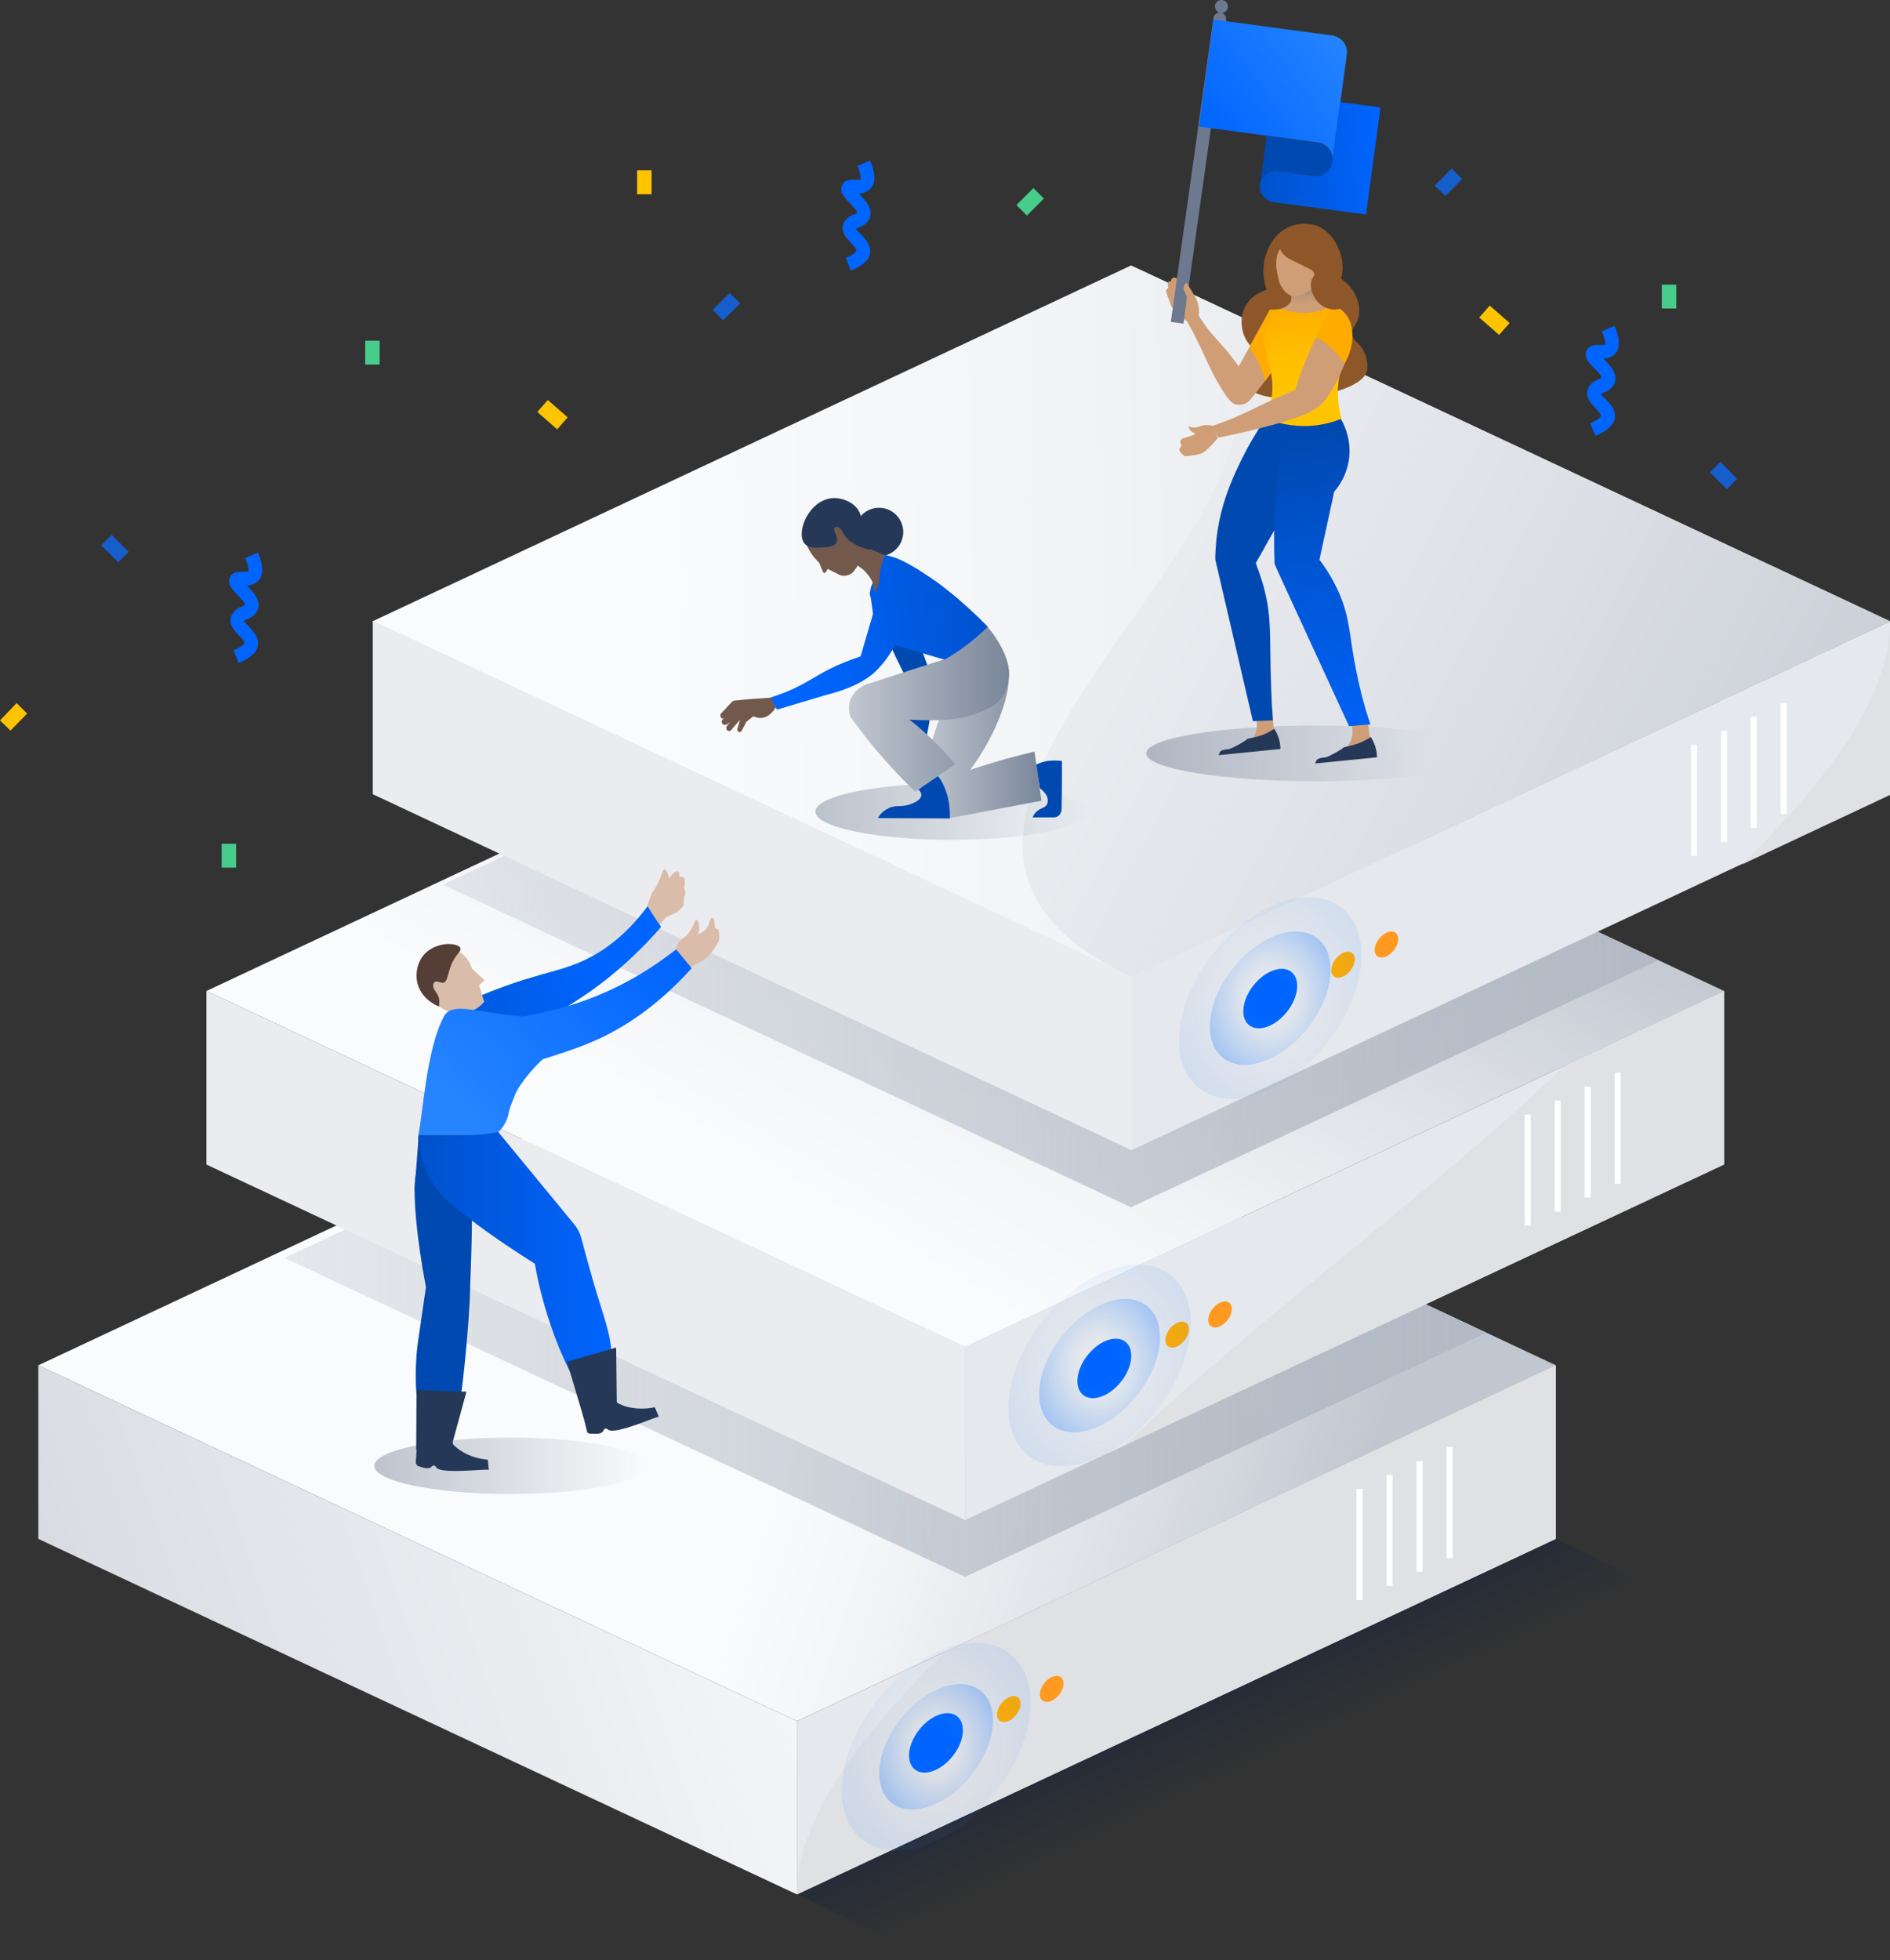 <?xml version="1.0" encoding="utf-8"?>
<!-- Generator: Adobe Illustrator 24.2.3, SVG Export Plug-In . SVG Version: 6.00 Build 0)  -->
<svg version="1.1" xmlns="http://www.w3.org/2000/svg" xmlns:xlink="http://www.w3.org/1999/xlink" x="0px" y="0px"
	 viewBox="0 0 522.7 542" style="enable-background:new 0 0 522.7 542;" xml:space="preserve">
<rect x="0" y="0" width="522.7" height="542" fill="#333333" stroke="none"/>
<style type="text/css">
	.st0{fill:#48CC8C;}
	.st1{opacity:0.45;fill:url(#SVGID_1_);}
	.st2{fill:url(#SVGID_2_);}
	.st3{fill:url(#SVGID_3_);}
	.st4{fill:url(#SVGID_4_);}
	.st5{fill:#EBECF0;}
	.st6{fill:#E5E8EC;}
	.st7{fill:#DFE1E5;}
	.st8{fill:none;}
	.st9{fill:#0065FF;}
	.st10{fill:#FFAB00;}
	.st11{fill:#FF991F;}
	.st12{fill:none;stroke:#FFFFFF;stroke-width:1.684;stroke-miterlimit:10;}
	.st13{fill:url(#SVGID_5_);}
	.st14{fill:url(#SVGID_6_);}
	.st15{fill:url(#SVGID_7_);}
	.st16{fill:url(#SVGID_8_);}
	.st17{opacity:0.16;fill:url(#SVGID_9_);}
	.st18{opacity:0.48;fill:url(#SVGID_10_);}
	.st19{opacity:0.16;fill:url(#SVGID_11_);}
	.st20{opacity:0.48;fill:url(#SVGID_12_);}
	.st21{opacity:0.16;fill:url(#SVGID_13_);}
	.st22{opacity:0.48;fill:url(#SVGID_14_);}
	.st23{opacity:0.25;fill:url(#SVGID_15_);enable-background:new    ;}
	.st24{fill:#A27F68;}
	.st25{fill:#2DB07C;}
	.st26{fill:#DABCAA;}
	.st27{fill:#0049B0;}
	.st28{fill:url(#SVGID_16_);}
	.st29{fill:#543E36;}
	.st30{fill:url(#SVGID_17_);}
	.st31{fill:#253858;}
	.st32{fill:url(#SVGID_21_);}
	.st33{fill:none;stroke:#0065FF;stroke-width:2.425;stroke-linecap:round;stroke-miterlimit:10;}
	.st34{opacity:0.25;fill:url(#SVGID_22_);enable-background:new    ;}
	.st35{fill:url(#SVGID_23_);}
	.st36{fill:url(#SVGID_24_);}
	.st37{fill:url(#SVGID_25_);}
	.st38{fill:#72594B;}
	.st39{fill:url(#SVGID_26_);}
	.st40{fill:#165ECC;}
	.st41{opacity:0.25;fill:url(#SVGID_27_);enable-background:new    ;}
	.st42{fill:#FFC400;}
	.st43{fill:#8E572A;}
	.st44{fill:#CF9E76;}
	.st45{fill:url(#SVGID_28_);}
	.st46{fill:url(#XMLID_4_);}
	.st47{fill:url(#SVGID_29_);}
	.st48{fill:#57D9A3;}
	.st49{fill:#6C798F;}
	.st50{fill:url(#SVGID_30_);}
	.st51{fill:url(#SVGID_31_);}
	.st52{opacity:0.45;fill:url(#SVGID_32_);}
	.st53{fill:url(#SVGID_33_);}
	.st54{fill:url(#SVGID_34_);}
	.st55{fill:url(#SVGID_35_);}
	.st56{fill:url(#SVGID_36_);}
	.st57{fill:url(#SVGID_37_);}
	.st58{fill:url(#SVGID_38_);}
	.st59{fill:url(#SVGID_39_);}
	.st60{opacity:0.16;fill:url(#SVGID_40_);}
	.st61{opacity:0.48;fill:url(#SVGID_41_);}
	.st62{opacity:0.16;fill:url(#SVGID_42_);}
	.st63{opacity:0.48;fill:url(#SVGID_43_);}
	.st64{opacity:0.16;fill:url(#SVGID_44_);}
	.st65{opacity:0.48;fill:url(#SVGID_45_);}
	.st66{opacity:0.25;fill:url(#SVGID_46_);enable-background:new    ;}
	.st67{fill:url(#SVGID_47_);}
	.st68{fill:url(#SVGID_48_);}
	.st69{fill:url(#SVGID_52_);}
	.st70{opacity:0.25;fill:url(#SVGID_53_);enable-background:new    ;}
	.st71{fill:url(#SVGID_54_);}
	.st72{fill:url(#SVGID_55_);}
	.st73{fill:url(#SVGID_56_);}
	.st74{fill:url(#SVGID_57_);}
	.st75{opacity:0.25;fill:url(#SVGID_58_);enable-background:new    ;}
	.st76{fill:url(#SVGID_59_);}
	.st77{fill:url(#SVGID_60_);}
	.st78{fill:url(#SVGID_61_);}
	.st79{fill:#091E42;}
	.st80{fill:url(#SVGID_62_);}
</style>
<g id="Lager_2">
</g>
<g id="Layer_1">
	<g>
		
			<rect x="488.2" y="194.6" transform="matrix(0.707 -0.707 0.707 0.707 4.944 405.119)" class="st0" width="6.5" height="4"/>
		
			<linearGradient id="SVGID_1_" gradientUnits="userSpaceOnUse" x1="2762.274" y1="451.1" x2="2744.636" y2="488.582" gradientTransform="matrix(-1 0 0 1 3090.869 0)">
			<stop  offset="0.259" style="stop-color:#091E42"/>
			<stop  offset="1" style="stop-color:#091E42;stop-opacity:0"/>
		</linearGradient>
		<polygon class="st1" points="467.4,443.6 257.8,542 220.6,523.8 430.1,425.4 		"/>
		<g>
			
				<linearGradient id="SVGID_2_" gradientUnits="userSpaceOnUse" x1="2720.491" y1="428.765" x2="2866.117" y2="378.994" gradientTransform="matrix(-1 0 0 1 3090.869 0)">
				<stop  offset="0" style="stop-color:#C1C7D0"/>
				<stop  offset="0.36" style="stop-color:#DCDFE5"/>
				<stop  offset="0.75" style="stop-color:#F2F4F6"/>
				<stop  offset="1" style="stop-color:#FAFBFC"/>
			</linearGradient>
			<polygon class="st2" points="430.3,377.5 220.4,475.9 10.6,377.5 220.4,279.1 			"/>
			<g>
				
					<linearGradient id="SVGID_3_" gradientUnits="userSpaceOnUse" x1="2679.75" y1="358.151" x2="3012.21" y2="358.151" gradientTransform="matrix(-1 0 0 1 3090.869 0)">
					<stop  offset="0" style="stop-color:#B3BAC5"/>
					<stop  offset="1" style="stop-color:#B3BAC5;stop-opacity:0.3"/>
				</linearGradient>
				<polygon class="st3" points="411.1,368.5 266.9,436 78.7,347.8 222.9,280.3 				"/>
				
					<linearGradient id="SVGID_4_" gradientUnits="userSpaceOnUse" x1="2766.795" y1="177.032" x2="2860.553" y2="336.099" gradientTransform="matrix(-1 0 0 1 3090.869 0)">
					<stop  offset="0" style="stop-color:#C1C7D0"/>
					<stop  offset="0.36" style="stop-color:#DCDFE5"/>
					<stop  offset="0.75" style="stop-color:#F2F4F6"/>
					<stop  offset="1" style="stop-color:#FAFBFC"/>
				</linearGradient>
				<polygon class="st4" points="476.8,274 266.9,372.4 57.1,274 266.9,175.6 				"/>
				<polygon class="st5" points="266.9,420.3 57.1,322 57.1,274 266.9,372.4 				"/>
				<polygon class="st6" points="266.9,420.3 476.8,322 476.8,274 266.9,372.4 				"/>
				<path class="st7" d="M476.7,322l-165.8,77.7c35.8-34.4,86.1-70.7,121.9-105.1l44-20.6V322z"/>
				<g>
					<polygon class="st8" points="462.3,281.2 281.4,365.6 281.4,413.1 462.3,328.7 					"/>
					
						<ellipse transform="matrix(0.622 -0.783 0.783 0.622 -180.674 382.254)" class="st9" cx="305.4" cy="378.2" rx="9.4" ry="5.9"/>
					
						<ellipse transform="matrix(0.622 -0.783 0.783 0.622 -165.682 394.49)" class="st10" cx="325.5" cy="368.8" rx="4.1" ry="2.6"/>
					
						<ellipse transform="matrix(0.622 -0.783 0.783 0.622 -156.831 401.713)" class="st11" cx="337.4" cy="363.2" rx="4.1" ry="2.6"/>
					<line class="st12" x1="422.5" y1="308.2" x2="422.5" y2="338.9"/>
					<line class="st12" x1="430.8" y1="304.3" x2="430.8" y2="335"/>
					<line class="st12" x1="439.1" y1="300.5" x2="439.1" y2="331.1"/>
					<line class="st12" x1="447.4" y1="296.6" x2="447.4" y2="327.3"/>
				</g>
			</g>
			<polygon class="st6" points="220.4,523.8 430.3,425.5 430.3,377.5 220.4,475.9 			"/>
			<path class="st7" d="M261.4,456.7l168.8-79.2v48l-209.8,98.3C220.4,503.2,237.2,480.4,261.4,456.7z"/>
			
				<linearGradient id="SVGID_5_" gradientUnits="userSpaceOnUse" x1="2632.191" y1="255.054" x2="2968.342" y2="255.054" gradientTransform="matrix(-1 0 0 1 3090.869 0)">
				<stop  offset="0" style="stop-color:#B3BAC5"/>
				<stop  offset="1" style="stop-color:#B3BAC5;stop-opacity:0.3"/>
			</linearGradient>
			<polygon class="st13" points="458.7,265.5 312.8,333.8 122.5,244.6 268.4,176.3 			"/>
			
				<linearGradient id="SVGID_6_" gradientUnits="userSpaceOnUse" x1="2456.837" y1="164.848" x2="2910.306" y2="174.679" gradientTransform="matrix(-1 0 0 1 3090.869 0)">
				<stop  offset="0" style="stop-color:#C1C7D0"/>
				<stop  offset="7.857752e-02" style="stop-color:#C7CCD5"/>
				<stop  offset="0.36" style="stop-color:#DCDFE5"/>
				<stop  offset="0.75" style="stop-color:#F2F4F6"/>
				<stop  offset="1" style="stop-color:#FAFBFC"/>
			</linearGradient>
			<polygon class="st14" points="522.7,171.8 312.8,270.2 103,171.8 312.8,73.4 			"/>
			
				<linearGradient id="SVGID_7_" gradientUnits="userSpaceOnUse" x1="3172.249" y1="517.646" x2="2809.124" y2="394.147" gradientTransform="matrix(-1 0 0 1 3090.869 0)">
				<stop  offset="0" style="stop-color:#C1C7D0"/>
				<stop  offset="0.36" style="stop-color:#DCDFE5"/>
				<stop  offset="0.75" style="stop-color:#F2F4F6"/>
				<stop  offset="1" style="stop-color:#FAFBFC"/>
			</linearGradient>
			<polygon class="st15" points="220.4,523.8 10.6,425.5 10.6,377.5 220.4,475.9 			"/>
			<g>
				<polygon class="st8" points="415.8,384.8 234.9,469.2 234.9,516.6 415.8,432.2 				"/>
				
					<ellipse transform="matrix(0.622 -0.783 0.783 0.622 -279.351 385.005)" class="st9" cx="258.9" cy="481.7" rx="9.4" ry="5.9"/>
				
					<ellipse transform="matrix(0.622 -0.783 0.783 0.622 -264.358 397.241)" class="st10" cx="279" cy="472.3" rx="4.1" ry="2.6"/>
				
					<ellipse transform="matrix(0.622 -0.783 0.783 0.622 -255.508 404.465)" class="st11" cx="290.9" cy="466.7" rx="4.1" ry="2.6"/>
				<line class="st12" x1="376" y1="411.7" x2="376" y2="442.4"/>
				<line class="st12" x1="384.3" y1="407.8" x2="384.3" y2="438.5"/>
				<line class="st12" x1="392.6" y1="404" x2="392.6" y2="434.6"/>
				<line class="st12" x1="400.9" y1="400.1" x2="400.9" y2="430.8"/>
			</g>
			<g>
				<polygon class="st8" points="220.4,523.8 430.2,426 430.2,278.6 220.4,376.4 				"/>
			</g>
			<g>
				<polygon class="st6" points="312.8,318.1 522.7,219.7 522.7,171.8 312.8,270.1 				"/>
				<polygon class="st5" points="312.9,318 103.1,219.6 103.1,171.6 312.9,270 				"/>
				<g>
					<polygon class="st8" points="508.2,179 327.3,263.4 327.3,310.9 508.2,226.5 					"/>
					
						<ellipse transform="matrix(0.622 -0.783 0.783 0.622 -83.239 379.556)" class="st9" cx="351.3" cy="275.9" rx="9.4" ry="5.9"/>
					
						<ellipse transform="matrix(0.622 -0.783 0.783 0.622 -68.246 391.792)" class="st10" cx="371.4" cy="266.5" rx="4.1" ry="2.6"/>
					
						<ellipse transform="matrix(0.622 -0.783 0.783 0.622 -59.396 399.016)" class="st11" cx="383.4" cy="261" rx="4.1" ry="2.6"/>
					<line class="st12" x1="468.5" y1="206" x2="468.5" y2="236.6"/>
					<line class="st12" x1="476.8" y1="202.1" x2="476.8" y2="232.8"/>
					<line class="st12" x1="485" y1="198.2" x2="485" y2="228.9"/>
					<line class="st12" x1="493.3" y1="194.4" x2="493.3" y2="225"/>
				</g>
				<g>
					
						<linearGradient id="SVGID_8_" gradientUnits="userSpaceOnUse" x1="2561.477" y1="280.384" x2="2920.347" y2="89.633" gradientTransform="matrix(-1 0 0 1 3090.869 0)">
						<stop  offset="0" style="stop-color:#C1C7D0"/>
						<stop  offset="0.36" style="stop-color:#DCDFE5"/>
						<stop  offset="0.75" style="stop-color:#F2F4F6"/>
						<stop  offset="1" style="stop-color:#FAFBFC"/>
					</linearGradient>
					<path class="st16" d="M312.8,270.1c-104-48.7,104-148,0-196.7l209.8,98.3L312.8,270.1z"/>
					<polygon class="st8" points="312.8,270.1 522.7,171.8 312.8,73.4 103,171.8 					"/>
				</g>
				<path class="st7" d="M522.7,171.8v48l-40.9,19.2C505.9,215.2,522.7,192.5,522.7,171.8z"/>
			</g>
			
				<radialGradient id="SVGID_9_" cx="2739.582" cy="275.945" r="41.523" gradientTransform="matrix(-1 0 0 1.201 3090.869 -55.381)" gradientUnits="userSpaceOnUse">
				<stop  offset="0.198" style="stop-color:#4C9AFF;stop-opacity:0"/>
				<stop  offset="1" style="stop-color:#0065FF"/>
			</radialGradient>
			<path class="st17" d="M351.3,250.7c-13.9,6.5-25.2,23.1-25.2,37c0,13.9,11.3,20,25.2,13.5c13.9-6.5,25.2-23.1,25.2-37
				C376.5,250.2,365.2,244.2,351.3,250.7z"/>
			
				<radialGradient id="SVGID_10_" cx="2739.582" cy="275.945" r="27.459" gradientTransform="matrix(-1 0 0 1.201 3090.869 -55.381)" gradientUnits="userSpaceOnUse">
				<stop  offset="0.198" style="stop-color:#4C9AFF;stop-opacity:0"/>
				<stop  offset="1" style="stop-color:#0065FF"/>
			</radialGradient>
			<path class="st18" d="M351.3,259.3c-9.2,4.3-16.7,15.3-16.7,24.5c0,9.2,7.5,13.2,16.7,8.9c9.2-4.3,16.7-15.3,16.7-24.5
				C368,258.9,360.5,255,351.3,259.3z"/>
			
				<radialGradient id="SVGID_11_" cx="2786.783" cy="377.546" r="41.523" gradientTransform="matrix(-1 0 0 1.201 3090.869 -75.772)" gradientUnits="userSpaceOnUse">
				<stop  offset="0.198" style="stop-color:#4C9AFF;stop-opacity:0"/>
				<stop  offset="1" style="stop-color:#0065FF"/>
			</radialGradient>
			<path class="st19" d="M304.1,352.3c-13.9,6.5-25.2,23.1-25.2,37c0,13.9,11.3,20,25.2,13.5c13.9-6.5,25.2-23.1,25.2-37
				C329.3,351.8,318,345.8,304.1,352.3z"/>
			
				<radialGradient id="SVGID_12_" cx="2786.783" cy="377.546" r="27.459" gradientTransform="matrix(-1 0 0 1.201 3090.869 -75.772)" gradientUnits="userSpaceOnUse">
				<stop  offset="0.198" style="stop-color:#4C9AFF;stop-opacity:0"/>
				<stop  offset="1" style="stop-color:#0065FF"/>
			</radialGradient>
			<path class="st20" d="M304.1,360.9c-9.2,4.3-16.7,15.3-16.7,24.5c0,9.2,7.5,13.2,16.7,8.9s16.7-15.3,16.7-24.5
				C320.8,360.5,313.3,356.6,304.1,360.9z"/>
			
				<radialGradient id="SVGID_13_" cx="2831.998" cy="482.925" r="42.873" gradientTransform="matrix(-1 0 0 1.201 3090.869 -96.921)" gradientUnits="userSpaceOnUse">
				<stop  offset="0.198" style="stop-color:#4C9AFF;stop-opacity:0"/>
				<stop  offset="1" style="stop-color:#0065FF"/>
			</radialGradient>
			<path class="st21" d="M258.9,456.9c-14.4,6.7-26.1,23.8-26.1,38.2c0,14.4,11.7,20.6,26.1,13.9s26.1-23.8,26.1-38.2
				C284.9,456.4,273.3,450.2,258.9,456.9z"/>
			
				<radialGradient id="SVGID_14_" cx="2831.998" cy="482.925" r="25.785" gradientTransform="matrix(-1 0 0 1.201 3090.869 -96.921)" gradientUnits="userSpaceOnUse">
				<stop  offset="0.198" style="stop-color:#4C9AFF;stop-opacity:0"/>
				<stop  offset="1" style="stop-color:#0065FF"/>
			</radialGradient>
			<path class="st22" d="M258.9,467.3c-8.7,4-15.7,14.3-15.7,23s7,12.4,15.7,8.4c8.7-4,15.7-14.3,15.7-23S267.5,463.2,258.9,467.3z"
				/>
		</g>
		<g>
			
				<linearGradient id="SVGID_15_" gradientUnits="userSpaceOnUse" x1="3919.046" y1="-1297.936" x2="3994.506" y2="-1297.936" gradientTransform="matrix(1 0 0 -1 -3815.618 -892.599)">
				<stop  offset="0" style="stop-color:#091E42"/>
				<stop  offset="9.000000e-02" style="stop-color:#091E42;stop-opacity:0.91"/>
				<stop  offset="1" style="stop-color:#091E42;stop-opacity:0"/>
			</linearGradient>
			<ellipse class="st23" cx="141.2" cy="405.3" rx="37.7" ry="7.8"/>
			<g>
				<g>
					<g>
						<path class="st24" d="M178.7,255.7c1,0.9-1.3,5.5,4.3-0.9c0.3-0.4,2.1-1.7,2.3-4c0.2-2.4-1.9-3.2-1.4-5.4
							c0.3-1.2,1-1.6,0.9-2.9c-0.1-0.9-0.5-1.9-1-2c-0.5,0-0.6,1.3-1.7,3.6c-1.1,2.3-1.5,2.1-2.2,4c-0.3,0.8-0.4,1.3-1,3
							c-0.3,0.9-0.4,1-0.4,1.3C178.3,253.2,177.9,254.9,178.7,255.7z"/>
						<g>
							<path class="st25" d="M122.8,282.9c0.2-3.4,4.2-5.2,9.9-7.5c14.6-6.1,20.9-6.3,28.3-9.6c4.9-2.2,11.6-6.4,18.1-15.2
								c1.2,1.9,2.4,3.8,3.7,5.7c-7.2,8.3-14.2,14-19.4,17.7c-6.7,4.7-13.1,8.1-15.6,9.4c-10.2,5.2-15.2,6-18.3,8.9
								c-0.2,0.1-0.6,0.7-1.3,0.6C125.8,292.7,122.5,286.7,122.8,282.9z"/>
						</g>
					</g>
					<path class="st26" d="M180.8,247.3l5.8-6.2c0.4-0.3,1-0.2,1.3,0.2c-0.1,0.5-0.1,1.1,0.2,1.2c0.2,0.1,0.5-0.1,0.8,0
						c0.5,0.2,0.5,1.3,0.5,1.7c0,0.5-0.1,0.9-0.2,1.1l0.3,1.3c0.1,0.5,0,0.9-0.3,1.3l-0.1,1.9c0.3,0.7-1.9,2.4-2,2.5l-3.4,1.5
						c-0.1,0.1-0.2,0.2-0.4,0.3c-0.5,0.2-1.2-0.1-1.3-0.7l-1.3-5.4C180.6,247.9,180.6,247.5,180.8,247.3z"/>
					<path class="st27" d="M118.7,312.4c-0.2,0.4-0.5,0.9-0.7,1.5c-0.4,0.8-1.2,2.8-1.9,5.3c0,0-0.9,3.2-1.3,7
						c-0.5,4.6,0.3,15.5,3,29.7c-0.8,5.3-1.5,10.5-2.3,15.8c0,0-2,14.9,1.8,22.4c0.4,0.8,1.3,2.6,2.6,2.6c0,0,0,0,0,0
						c1.3,0,2.5-0.1,3.7-0.1c1.4-0.1,2.1-1.3,2.5-2.6c1.6-5.7,3.8-29.4,3.9-37.4c0.2-7.5,1.7-33.6-1.6-38.2
						C127.3,316.8,125,313.9,118.7,312.4z"/>
					<g>
						<g>
							<path class="st26" d="M178.7,255.7c1,0.9-1.3,5.5,4.3-0.9c0.3-0.4,2.1-1.7,2.3-4c0.2-2.4-1.9-3.2-1.4-5.4
								c0.3-1.2,1-1.6,0.9-2.9c-0.1-0.9-0.5-1.9-1-2c-0.5,0-0.6,1.3-1.7,3.6c-1.1,2.3-1.5,2.1-2.2,4c-0.3,0.8-0.4,1.3-1,3
								c-0.3,0.9-0.4,1-0.4,1.3C178.3,253.2,177.9,254.9,178.7,255.7z"/>
							<linearGradient id="SVGID_16_" gradientUnits="userSpaceOnUse" x1="109.829" y1="295.608" x2="165.874" y2="265.164">
								<stop  offset="0" style="stop-color:#0052CC"/>
								<stop  offset="1" style="stop-color:#0065FF"/>
							</linearGradient>
							<path class="st28" d="M122.8,282.9c0.2-3.4,4.2-5.2,9.9-7.5c14.6-6.1,20.9-6.3,28.3-9.6c4.9-2.2,11.6-6.4,18.1-15.2
								c1.2,1.9,2.4,3.8,3.7,5.7c-7.2,8.3-14.2,14-19.4,17.7c-6.7,4.7-13.1,8.1-15.6,9.4c-10.2,5.2-15.2,6-18.3,8.9
								c-0.2,0.1-0.6,0.7-1.3,0.6C125.8,292.7,122.5,286.7,122.8,282.9z"/>
						</g>
						<g>
							<path class="st26" d="M134,271c-1.2-1.1-2.4-2.2-3.5-3.2c-0.1-0.5-1-3.4-3.9-4.8c-0.5-0.2-2.2-1-4.2-0.6
								c-3.1,0.6-5.3,3.8-5.8,6.8c-0.7,5.2,4.3,8.7,4.9,9.1c0.8,0.6,3.9,2.6,7.6,1.7c2.6-0.6,4.2-2.3,4.8-3
								c-0.5-1.5-0.9-3.1-1.4-4.6C133,271.9,133.5,271.5,134,271z"/>
							<path class="st29" d="M122.7,271.7c1-0.3,1.1-2.1,1.8-4.1c1.2-3.7,3.3-4.5,2.8-5.5c-0.7-1.5-6.4-1.8-9.7,1.5
								c-2.3,2.3-2.8,5.8-2.1,8.5c0.8,2.7,2.7,4.3,3.3,4.7c1,0.8,1.9,1.2,2.6,1.5c0.2-1.2,0.1-2-0.1-2.6c-0.5-1.5-1.7-2.2-1.5-3.4
								c0-0.1,0.1-0.5,0.4-0.8C121,271.1,121.9,271.9,122.7,271.7z"/>
						</g>
						<path class="st26" d="M190.1,267.3c-1.1,0.3-2.2-1.3-2.7-2.4c-0.2-0.4-0.8-2.1,0-3.8c0.7-1.6,1.8-1.4,3.2-3.3
							c1.4-1.9,1.5-3.5,2-3.5c0.4,0,0.8,1.2,0.8,2.3c0,2-1.3,2.4-1.6,4.6c-0.3,1.7,0.4,2.1-0.1,3.8
							C191.3,265.7,190.9,267,190.1,267.3z"/>
						<path class="st26" d="M188.3,260.4c0,0,6.3-2.3,7.2-3.8c0.9-1.5,0.7-2.8,1.5-2.8s0.5,2.6,0.9,2.9c0.4,0.3,0.9,0,0.9,0.8
							c0.1,0.8,0.3,1.7,0,2.6c-0.3,0.9-2.7,4.5-4.1,5.3c-1.4,0.8-4.2,2.6-5.8,2.4c-1.7-0.2-1-6.1-1-6.1L188.3,260.4z"/>
						<g>
							<linearGradient id="SVGID_17_" gradientUnits="userSpaceOnUse" x1="178.323" y1="254.353" x2="123.661" y2="302.787">
								<stop  offset="0" style="stop-color:#0065FF"/>
								<stop  offset="1" style="stop-color:#2684FF"/>
							</linearGradient>
							<path class="st30" d="M145.7,281.2c0.5,1.9,10.6,6.6,6,10.3c-2.9,2.2-7.9,7.8-9.3,11.3c-1.1,2.8-1.5,3.8-1.7,4.8
								c-0.6,3.7-3.3,6.7-7,7.4c-8.4,1.7-19.1,4.4-18-1.1c1.3-6.4,2.3-24.1,7.1-32.9C125.1,276.8,132.3,280.1,145.7,281.2z"/>
						</g>
						<g>
							<defs>
								<path id="SVGID_18_" d="M125.4,288.5c1.8-7.1,16.7-5.2,34.7-11.3c12.5-4.2,21.5-10.5,26.9-14.7c1.4,1.7,2.9,3.5,4.3,5.2
									c-9.9,11-19.3,16.6-25.8,19.6c-12.5,5.7-29.2,8.7-34,12.2c-0.2,0.1-0.8,0.6-1.5,0.5C127.4,299.6,124.4,292.6,125.4,288.5z"
									/>
							</defs>
							<linearGradient id="SVGID_19_" gradientUnits="userSpaceOnUse" x1="181.25" y1="257.656" x2="126.588" y2="306.09">
								<stop  offset="0" style="stop-color:#0065FF"/>
								<stop  offset="1" style="stop-color:#2684FF"/>
							</linearGradient>
							<use xlink:href="#SVGID_18_"  style="overflow:visible;fill:url(#SVGID_19_);"/>
							<clipPath id="SVGID_20_">
								<use xlink:href="#SVGID_18_"  style="overflow:visible;"/>
							</clipPath>
						</g>
					</g>
					<path class="st27" d="M141.2,327.3l-20.9,6.7c-3.1,0-5.6-2.5-5.6-5.6l1.1-14.5H133c4.5,0,8.1,3.6,8.1,8.1V327.3z"/>
				</g>
				<path class="st31" d="M133.2,406.4c-3.7,0.2-11.6,0.9-12.6-0.7c0-0.1-0.3-0.5-0.6-0.5c-0.4,0-0.6,0.3-0.8,0.5
					c-0.4,0.3-1.3,0.5-3.1-0.2c-0.1,0-0.5,0-0.8-0.4c-0.2-0.2-0.3-0.5-0.3-0.8l0.3-4.7c0.1-1,1-1.8,2.1-1.7c0.5,0.1,1.3,0.1,2.2,0
					c2.3-0.3,3.1-1.5,4.2-1.1c1,0.3,0.9,1.5,1.7,2.8c0.5,0.4,1,0.9,1.6,1.3c2.9,2,5.8,2.5,7.8,2.7c0.1,0.9,0.2,1.9,0.3,2.8
					C134.7,406.3,134,406.4,133.2,406.4z"/>
				<path class="st31" d="M115.2,384.3l-0.1,16.5l9.4,0.5c1.5-5.5,3-11,4.5-16.5C124.3,384.7,119.7,384.5,115.2,384.3z"/>
				<path class="st31" d="M180.4,392.3c-3.4,1.3-10.9,4.2-12.2,3c-0.1,0-0.4-0.4-0.8-0.3c-0.4,0.1-0.5,0.5-0.6,0.7
					c-0.3,0.5-1,0.9-3.1,0.7c-0.1,0-0.5,0.1-0.9-0.1c-0.3-0.1-0.5-0.4-0.5-0.7l-1.1-4.5c-0.2-1,0.4-2,1.5-2.3
					c0.5-0.1,1.2-0.3,2.1-0.7c2.1-1,2.5-2.3,3.6-2.3c1,0,1.3,1.1,2.5,2.2c0.6,0.3,1.2,0.5,1.9,0.8c3.3,1,6.3,0.7,8.3,0.3
					c0.4,0.9,0.7,1.7,1.1,2.6C181.8,391.8,181.2,392,180.4,392.3z"/>
				<linearGradient id="SVGID_21_" gradientUnits="userSpaceOnUse" x1="116.096" y1="349.842" x2="169.386" y2="349.842">
					<stop  offset="0" style="stop-color:#0052CC"/>
					<stop  offset="1" style="stop-color:#0065FF"/>
				</linearGradient>
				<path class="st32" d="M137.8,313l20.9,25.4c1.1,1.3,1.8,2.8,2.2,4.4c1.3,5,2.5,9.1,3.3,12c3,10.1,4.7,13.9,5,20.3
					c0.3,4.8-0.4,8.7-0.9,11.3c-2.2,0.1-4.5,0.2-6.7,0.4c-2.3-4-4.6-8.6-6.8-13.7c-3.6-8.8-5.7-16.9-6.9-23.7
					c-10.7-6.7-18.1-12.3-22.6-16c-9.6-7.8-9.5-18.3-9.2-19.3c2.2,0.2,9.1,0,11.8,0C132,313.8,134.8,313.6,137.8,313z"/>
				<polygon class="st31" points="156.8,376.5 161.5,392.3 170.6,390.1 170.4,372.6 				"/>
			</g>
		</g>
		<g>
			
				<linearGradient id="SVGID_22_" gradientUnits="userSpaceOnUse" x1="4041.108" y1="-1117.021" x2="4116.568" y2="-1117.021" gradientTransform="matrix(1 0 0 -1 -3815.618 -892.599)">
				<stop  offset="0" style="stop-color:#091E42"/>
				<stop  offset="9.000000e-02" style="stop-color:#091E42;stop-opacity:0.91"/>
				<stop  offset="1" style="stop-color:#091E42;stop-opacity:0"/>
			</linearGradient>
			<ellipse class="st34" cx="263.2" cy="224.4" rx="37.7" ry="7.8"/>
			<g>
				<circle class="st31" cx="243.1" cy="147.1" r="6.7"/>
				<path class="st27" d="M257.3,186.1c0.4,3.9,0.6,9-0.5,14.8c-0.5,3-1.3,5.6-2.1,7.9l-3.3-0.3c0-1.1,0-2.9-0.2-5.1
					c-0.3-4.2-0.8-5.8-1-9c-0.1-1.6-0.1-3.9,0.4-6.9c-0.9-1.9-1.9-3.8-2.8-5.7c-2.8-5.9-5.1-11.7-7.2-17.3c-0.2-0.6,0.1-1.2,0.7-1.4
					l6.5-2.3L257.3,186.1z"/>
				<linearGradient id="SVGID_23_" gradientUnits="userSpaceOnUse" x1="254.674" y1="199.781" x2="288.029" y2="199.781">
					<stop  offset="0" style="stop-color:#C1C7D0"/>
					<stop  offset="1" style="stop-color:#7A869A"/>
				</linearGradient>
				<path class="st35" d="M288,221.4c-8.4,1.6-16.8,3.2-25.3,4.8c-0.7,0-3.9,0.1-6-2.3c-1.4-1.5-1.7-3.4-1.9-4.6
					c-0.4-2.6,0.2-5.1,0.5-6.4c0.1-0.3,0.2-0.6,0.2-0.8c2.4-8.2,3.6-11.1,4.9-15.4c1.9-7,1-6.6,2.4-10.2c1.5-3.8,4.3-8.6,10.3-13.2
					c0.9,1.1,2.1,2.6,3.3,4.7c0.9,1.6,1.9,3.5,2.4,6c0.3,1.3,0.4,3.1-0.1,6.5c-0.3,1.7-1.2,6.5-4.8,13.4c-1.2,2.4-3.1,5.6-5.6,9
					c3.1-1.1,6.5-2.1,10-3.1c2.7-0.7,5.3-1.4,7.8-2C286.8,212.5,287.4,216.9,288,221.4z"/>
				<linearGradient id="SVGID_24_" gradientUnits="userSpaceOnUse" x1="234.892" y1="196.116" x2="279.041" y2="196.116">
					<stop  offset="0" style="stop-color:#C1C7D0"/>
					<stop  offset="1" style="stop-color:#7A869A"/>
				</linearGradient>
				<path class="st36" d="M273.1,173.4c0.9,1,2.2,2.6,3.3,4.7c1.4,2.7,3.3,6.2,2.4,10.3c-0.1,0.7-0.7,4.8-4.3,6.8
					c-1.1,0.6-2.1,1.2-3.2,1.6c0,0-2.3,1-5,1.6c-5.7,1.2-14.2,0.6-14.8,0.6c1.9,1.4,3.8,3.1,5.8,5c2.7,2.5,4.9,5,6.9,7.3
					c-3.7,2.5-7.4,5.1-11.1,7.6c-2.8-2.7-5.8-5.8-8.8-9.2c-3.5-4-6.5-7.8-9.1-11.5c-0.2-0.7-0.7-2.3-0.2-4.2c1-3.4,4.3-4.7,4.7-4.8
					c4.1-1.3,8.3-2.7,12.4-4c3.1-1,6.2-2,9.2-2.9c2.2-1.4,4.5-3,6.8-4.8C270.1,176.1,271.7,174.7,273.1,173.4z"/>
				<linearGradient id="SVGID_25_" gradientUnits="userSpaceOnUse" x1="273.555" y1="164.495" x2="220.969" y2="173.49">
					<stop  offset="0" style="stop-color:#0052CC"/>
					<stop  offset="1" style="stop-color:#0065FF"/>
				</linearGradient>
				<path class="st37" d="M244.9,177.6l16.3,4.8c1.8-1,3.8-2.3,5.8-3.8c2.4-1.8,4.5-3.6,6.2-5.3c-5.3-5.4-9.8-9.1-12.8-11.4
					c-2.2-1.7-3.6-2.5-6.3-4.3c0,0-4.7-3-7.5-3.7c-0.1,0-1.9-0.5-1.9-0.5l0,0l-3.7,8.6c-0.3,0.8-0.4,1.6-0.3,2.4l1.3,9.4
					c0.2,1.3,1,2.5,2.2,3.2C244.4,177.4,244.6,177.5,244.9,177.6z"/>
				<path class="st38" d="M241.9,163.8c-0.1-0.3-0.2-0.6-0.3-1.1c-0.1-0.5-0.1-1-0.1-1.3c-0.4-1-1.3-2.6-2.9-4
					c-0.5-0.4-1.1-0.8-1.5-1.1l3.1-4.7l4.4,1.9l-0.7,2.5c-0.5,1.6-0.7,3.2-0.8,4.9c0,0.3-0.1,0.6-0.2,0.9
					C242.6,162.8,242.1,163.5,241.9,163.8z"/>
				<path class="st27" d="M242.8,226.2c0,0,0.8-1.8,3.1-2.8c2.2-1,3.5,0,6.3-1.2c0.8-0.3,2.6-1.1,2.6-2.4c0-0.7-0.5-1.2-0.8-1.5
					c1.8-1.2,3.6-2.5,5.4-3.7c0,0,1.5,1.6,2.5,5c1,3.4,0.8,6.7,0.8,6.7L242.8,226.2z"/>
				<path class="st27" d="M286.6,211.4c0.8-0.4,1.9-0.8,3.2-1c1.6-0.2,2.9-0.1,3.9,0c0,4.3,0,8.7-0.1,13c0,0.1,0.1,1.1-0.6,1.9
					c-0.5,0.6-1.2,0.7-1.4,0.7c-2,0-4,0-6,0c0.1-0.3,0.3-0.7,0.7-1.2c1.2-1.5,2.7-1.2,3.3-2.5c0.3-0.7,0.1-1.4,0.1-1.6
					c-0.1-0.7-0.5-1.1-0.8-1.5c-0.2-0.3-0.7-0.8-1.3-1.2C287.3,216,286.9,213.7,286.6,211.4z"/>
				<path class="st38" d="M240.2,152l-3.8,5.6c-0.5,0.8-1.3,1.3-2.2,1.5l0,0c-0.8,0.2-1.6,0.1-2.3-0.3l-3-1.5l-0.5,0.9
					c-0.2,0.3-0.7,0.3-0.8-0.1l-1-2.4l-1-1.1c-1.3-1.4-2.2-3-2.8-4.8v0c-0.8-2.3-0.5-4.9,0.8-7l0,0c1.4-2.3,3.8-3.8,6.5-4l0.5,0
					c0.6,0,1.2,0,1.8,0.2h0c3.1,1,5.3,3.7,5.7,6.9l0.3,1.9L240.2,152z"/>
				<linearGradient id="SVGID_26_" gradientUnits="userSpaceOnUse" x1="274.033" y1="167.292" x2="221.447" y2="176.287">
					<stop  offset="0" style="stop-color:#0052CC"/>
					<stop  offset="1" style="stop-color:#0065FF"/>
				</linearGradient>
				<path class="st39" d="M244.6,153.6l-2.3,13.2l-4.3,14.7c-1.5,0.5-3.8,1.3-6.5,2.5c-5.1,2.3-7.1,4.1-12.2,6.5
					c-2.6,1.2-4.8,1.9-6.3,2.4c0.6,1.1,1.2,2.2,1.9,3.3c4.7-1.4,9.4-2.8,14.1-4.2c0,0,8.7-1.9,13.4-6.6c5.3-5.3,7.5-12,9-17
					c0.6-1.8,0.9-3.4,1.1-4.5c0.1-0.6,0.5-3.7-1.5-6.5C248.6,154.2,245.2,153.7,244.6,153.6z"/>
				<path class="st38" d="M214.5,195.6c-0.3,0.6-1.7,2.7-3.8,2.9c-1,0.1-1.9-0.2-3.1-0.7c-1.6-0.6-2.7-1.4-3.5-2l-3.6,2.7
					c-0.3,0.2-0.7,0.2-0.9,0.1c-0.4-0.3-0.5-0.9-0.2-1.3l3-3.2c0.2-0.2,0.5-0.4,0.9-0.4l4.1-0.4l5.9-0.4L214.5,195.6z"/>
				<path class="st38" d="M201.3,197.3l-1.5,1.7c-0.3,0.3-0.3,0.8,0,1.1l0,0c0.3,0.4,0.8,0.4,1.2,0.2l4.4-3.1l3.5,0.1l-1.4-2.1h-3.6
					L201.3,197.3z"/>
				<path class="st38" d="M201.1,201.9c0.3,0.3,0.8,0.3,1.1,0c0.7-0.9,1.5-1.7,2.2-2.6c1.4-0.7,2.8-1.4,4.2-2.1l-1-1.3l-4.4,2
					l-2.2,2.9C200.8,201.1,200.8,201.6,201.1,201.9z"/>
				<path class="st38" d="M204.3,202.4c0.3,0.1,0.6,0,0.8-0.3l1.3-2.5c0.7-0.6,1.4-1.1,2.1-1.7c-0.3-0.3-0.7-0.7-1-1
					c-0.9,0.7-1.8,1.4-2.8,2.1l-0.8,2.6C203.9,202,204.1,202.3,204.3,202.4z"/>
				<path class="st31" d="M237.4,141.1c1.2,1.9,0.6,3.4,2,7.6c0.5,1.4,1,2.6,1.4,3.3c-2-0.3-3.5-1-4.3-1.5c-0.9-0.5-1.6-0.9-2.2-1.6
					c-1.4-1.5-1.6-3.1-2.7-3.2c-0.1,0-0.6-0.1-0.8,0.2c-0.7,0.7,1.2,2.6,0.6,4c-0.6,1.4-3.2,1.5-4.6,1.5c-1.6,0.1-3.2,0.1-4.2-1
					c-1.1-1.2-0.9-3-0.8-3.8c0.5-3.7,3.8-8.8,8.9-8.9C233,137.7,236,138.8,237.4,141.1z"/>
			</g>
		</g>
		<path class="st9" d="M66,183.3l-1.4-3.5c2.2-0.9,2.9-1.7,3-2c0.1-0.5-0.9-1.5-1.5-2.1c-1.2-1.3-2.9-3-2.2-5.2
			c0.5-1.3,1.6-2.3,3-2.8c0.3-0.1,0.6-0.3,0.9-0.5c0-0.5-1.5-2-2.1-2.7c-1.5-1.5-3.1-3.2-2-5.1c0.8-1.4,2.5-1.3,3.5-1.3
			c0.5,0,1,0,1.5-0.1c0,0,0.4-0.8-0.9-3.7l3.5-1.5c0.6,1.4,2.4,5.6,0,7.9c-0.8,0.7-1.9,1.2-3,1.2l0.1,0.1c1.7,1.8,3.8,3.9,2.9,6.5
			c-0.5,1.3-1.6,2.3-3,2.7c-0.3,0.1-0.6,0.3-0.9,0.5c0.1,0.2,0.9,1,1.4,1.5c1.2,1.3,2.9,3,2.5,5.4C71,180.4,69.2,182,66,183.3z"/>
		<path class="st0" d="M65.3,233.3h-4v6.6h4V233.3z"/>
		<path class="st0" d="M105,94.2h-4v6.6h4V94.2z"/>
		<path class="st0" d="M463.6,78.7h-4v6.6h4V78.7z"/>
		<path class="st40" d="M30.9,147.9l-2.9,2.9l4.7,4.7l2.9-2.9L30.9,147.9z"/>
		
			<linearGradient id="SVGID_27_" gradientUnits="userSpaceOnUse" x1="-46.565" y1="208.277" x2="47.277" y2="208.277" gradientTransform="matrix(1 0 0 1 363.503 0)">
			<stop  offset="0" style="stop-color:#091E42"/>
			<stop  offset="0.84" style="stop-color:#091E42;stop-opacity:0"/>
		</linearGradient>
		<ellipse class="st41" cx="363.9" cy="208.3" rx="46.9" ry="7.7"/>
		<path class="st42" d="M180.2,47.1h-4v6.6h4V47.1z"/>
		<path class="st40" d="M475.8,127.7l-2.9,2.9l4.7,4.7l2.8-2.9L475.8,127.7z"/>
		<path class="st42" d="M7.5,197.3l-2.9-2.9L0,199.2l2.9,2.8L7.5,197.3z"/>
		<path class="st40" d="M204.7,83.9l-2.9-2.9l-4.7,4.7l2.9,2.9L204.7,83.9z"/>
		<path class="st0" d="M288.7,54.9l-2.9-2.9l-4.7,4.7l2.9,2.9L288.7,54.9z"/>
		<path class="st40" d="M404.4,49.5l-2.9-2.9l-4.7,4.7l2.9,2.9L404.4,49.5z"/>
		<path class="st9" d="M235.3,74.8l-1.4-3.5c2.2-0.9,2.9-1.7,3-2c0-0.3-0.9-1.5-1.5-2.1c-1.2-1.3-2.9-3-2.2-5.2
			c0.5-1.3,1.6-2.3,3-2.7c0.3-0.1,0.7-0.3,0.9-0.5c0-0.5-1.5-2-2.1-2.7c-1.5-1.5-3.1-3.2-2-5.1c0.8-1.4,2.5-1.4,3.5-1.3
			c0.5,0.1,1,0,1.5-0.1c0,0,0.4-0.8-0.9-3.7l3.5-1.5c0.6,1.4,2.4,5.6,0,7.9c-0.8,0.7-1.9,1.2-3,1.2l0,0.1c1.7,1.8,3.8,3.9,3,6.5
			c-0.5,1.3-1.6,2.3-3,2.7c-0.3,0.1-0.6,0.3-0.9,0.5c0.1,0.2,0.9,1,1.4,1.5c1.2,1.3,2.9,3,2.5,5.4C240.3,71.9,238.6,73.5,235.3,74.8
			z"/>
		<path class="st9" d="M441.2,120.5l-1.4-3.5c2.2-0.9,2.9-1.7,3-2c0.1-0.3-0.9-1.5-1.5-2.1c-1.2-1.3-2.9-3-2.2-5.2
			c0.5-1.3,1.6-2.4,3-2.8c0.3-0.1,0.6-0.3,0.9-0.5c0-0.5-1.5-2-2.1-2.6c-1.5-1.5-3.1-3.2-2-5.1c0.8-1.4,2.5-1.4,3.5-1.3
			c0.5,0,1,0,1.5-0.1c0,0,0.4-0.8-0.9-3.7l3.5-1.5c0.6,1.4,2.4,5.6,0,7.9c-0.8,0.7-1.9,1.1-3,1.2c0,0,0,0,0.1,0.1
			c1.7,1.8,3.8,3.9,3,6.5c-0.5,1.3-1.7,2.3-3,2.7c-0.3,0.1-0.6,0.3-0.9,0.5c0.1,0.2,0.9,1,1.4,1.4c1.2,1.3,2.9,3,2.5,5.4
			C446.1,117.6,444.4,119.2,441.2,120.5z"/>
		<path class="st42" d="M412,84.5l-2.9,3.3l5.5,4.8l2.9-3.3L412,84.5z"/>
		<path class="st42" d="M151.5,110.6l-2.9,3.3l5.5,4.8l2.9-3.3L151.5,110.6z"/>
		<path class="st43" d="M371,71.2c0.6,2.5,0.2,4.7-0.1,5.9c0.8,0.5,2.2,1.6,3.3,3.3c0.4,0.7,2.2,3.5,1.6,6.9
			c-0.5,2.8-2.1,3.2-1.9,5.1c0.3,2,2.2,2.3,3.4,5c1,2,0.9,4.2,0.8,5c-1.4,7.4-30,10.6-32.7,4.5c-0.4-1-0.9-4.1,0.6-6.1
			c0.8-1,1.6-1.2,1.7-2.1c0.3-1.5-1.5-2.3-2.8-4.3c-1.7-2.6-2.1-6.5-0.6-9.5c1.7-3.4,5.1-4.5,6-4.8c-0.5-1.5-1.4-4.7-0.5-8.5
			c0.3-1.2,1.6-6.7,6.8-8.9c0.7-0.3,3.9-1.5,7.5-0.3C369.3,64.4,370.8,70.2,371,71.2z"/>
		<path class="st44" d="M351.3,85.5c-2.9,5.3-5.8,10.5-8.7,15.8c-1-1.3-2-2.7-3.2-4.2c-2.4-2.8-3.5-3.8-5.4-6.2
			c-1-1.3-2-2.8-2.9-4.4c-1.1,0.6-2.2,1.2-3.2,1.7c1.2,2.1,2.2,3.9,2.7,5c3.2,6.2,4,9.1,7,13.9c1.1,1.7,1.1,2,2.6,3.7
			c1.4,1.7,4.1,1.3,5.3,0c0.7-0.7,2.9-3.5,4.7-5.9c2.2-3,4.2-5.9,5.9-8.7C354.5,92.8,352.9,89.2,351.3,85.5z"/>
		<path class="st10" d="M349.9,105.3c0.1-0.1,0.1-0.2,0.2-0.2c2.2-3,4.2-5.9,5.9-8.7c-1.6-3.6-3.2-7.2-4.8-10.8
			c-1.9,3.5-3.9,7.1-5.8,10.6C347.6,98.8,349.1,101.9,349.9,105.3z"/>
		<path class="st44" d="M347.3,196.3l0.3,4c0.1,1.8-0.6,3.5-1.9,4.6l-0.5,0.5c-0.7,0.6-1.4,1-2.3,1.2c0,0-1.7,0.2-2.2,0.6
			c-0.4,0.3-0.3,0.8-0.3,0.8l13.2-1.3l0-0.4c-0.1-1.4-0.5-2.8-1.3-3.9l0,0l-0.4-6.3L347.3,196.3z"/>
		<path class="st44" d="M373.5,197.9l0.5,3.5c0.3,2-0.4,4.1-1.8,5.5l0,0c-0.7,0.7-1.6,1.3-2.5,1.6c0,0-1.7,0.2-2,0.8
			c-0.1,0.1-0.3,0.7-0.3,0.7l13.1-2.3l-0.1-0.4c-0.2-1.4-0.7-2.7-1.6-3.8l0,0l-0.8-6.3L373.5,197.9z"/>
		<path class="st27" d="M350.2,115.5c-3.3,4.7-5.6,9-7.2,12.3c-2.5,5.2-6.2,13.3-6.8,24c-0.1,1.2-0.1,2.2-0.1,2.9l10.4,44.7l5.5-0.2
			c-0.4-5.9-0.5-10.8-0.6-14.1c-0.2-10.3,0.1-15-1.7-22c-0.8-3.2-1.8-5.7-2.4-7.4l5.4-9.6l8.1-18.3c1.1-4.4,2.1-8.8,3.2-13.3
			C359.5,114.9,354.9,115.2,350.2,115.5z"/>
		
			<linearGradient id="SVGID_28_" gradientUnits="userSpaceOnUse" x1="305.315" y1="80.748" x2="315.874" y2="188.594" gradientTransform="matrix(1.001 -5.069191e-02 7.815962e-02 1.053 47.672 50.915)">
			<stop  offset="0" style="stop-color:#0049B0"/>
			<stop  offset="0.228" style="stop-color:#0052CA"/>
			<stop  offset="0.537" style="stop-color:#005CE7"/>
			<stop  offset="0.805" style="stop-color:#0063F9"/>
			<stop  offset="1" style="stop-color:#0065FF"/>
		</linearGradient>
		<path class="st45" d="M355.7,115.5c-1.3,6.9-2.4,14.7-3,23.5c-0.4,6-0.4,11.7-0.2,16.9c0.7,1.6,1.4,3.2,2.1,4.7
			c6.2,13.4,12.3,26.8,18.5,40.2c2-0.2,4-0.4,5.9-0.5c-2-5.9-3.1-10.8-3.8-14.2c-2.1-10.1-1.7-15-4.9-22.2c-1.8-4.1-3.9-7.2-5.4-9.1
			c1.4-6.3,2.7-12.6,4.1-18.9c0.9-1,3.8-4.5,4.2-10.1c0.3-5.1-1.7-8.9-2.5-10.2c-2.2-0.3-4.4-0.6-6.7-0.8
			C361.3,115,358.5,115.2,355.7,115.5z"/>
		
			<linearGradient id="XMLID_4_" gradientUnits="userSpaceOnUse" x1="316.201" y1="115.476" x2="315.831" y2="81.423" gradientTransform="matrix(0.998 -6.259346e-02 6.259346e-02 0.998 39.445 21.811)">
			<stop  offset="0.178" style="stop-color:#FFC400"/>
			<stop  offset="0.507" style="stop-color:#FFC000"/>
			<stop  offset="0.834" style="stop-color:#FFB400"/>
			<stop  offset="1" style="stop-color:#FFAB00"/>
		</linearGradient>
		<path id="XMLID_1_" class="st46" d="M371,115.8c-2.5,1-7,2.4-12.6,1.9c-3.6-0.3-6.5-1.2-8.5-2.1c1.6-3.4,1.9-6.1,2-7.9
			c0.2-6.7-3.5-12.9-1.7-16.3c0.2-0.3,0.8-1.4,1.1-3c0.2-1.2,0.2-2.2,0.1-2.8c2.3,0.1,3.9-0.4,4.9-0.9c1.1-0.5,1.7-1.1,3.1-1.4
			c0.3-0.1,1.5-0.3,3.1,0c2,0.3,2.4,1.1,4.5,1.8c0.8,0.3,2.1,0.6,3.7,0.6c0.6,1.1,1.5,3,1.9,5.4c0.8,5.1-1.4,8.2-2.3,13.6
			C369.9,107.1,369.7,110.9,371,115.8z"/>
		<path class="st31" d="M371.7,206.6c-0.9,0.8-3.8,2.4-5,2.8c0,0-2.2,0.1-2.6,0.8c-0.1,0.2-0.4,0.9-0.4,0.9l17.1-1.7l0-0.5
			c-0.1-1.8-0.7-3.6-1.7-5.1C376.4,205.5,375.2,205.8,371.7,206.6z"/>
		<path class="st31" d="M345,204.3c-0.9,0.8-3.8,2.4-5,2.8c0,0-2.2,0.1-2.6,0.8c-0.1,0.2-0.4,0.9-0.4,0.9l17.1-1.7l0-0.5
			c-0.1-1.8-0.7-3.6-1.7-5.1C349.8,203.2,348.6,203.5,345,204.3z"/>
		<g>
			<path class="st44" d="M335.4,117.7c-1.6-0.3-2.6-0.2-3.3,0.1c-0.5,0.2-1.2,0.5-2.1,0.4c-0.5,0-1-0.2-1.2-0.4c0,0.2,0,0.7,0.3,1.1
				c0.1,0.1,0.3,0.4,0.9,0.7c0.4,0.2,1.2,0.5,2.3,0.5L335.4,117.7z"/>
			<path class="st44" d="M368.8,84.5c-2.5,4-5,8.8-7.3,14.2c-1.3,3.2-2.4,6.2-3.3,9.1c-1.7,0.7-3.7,1.6-5.9,2.6
				c-4.7,2.1-6.4,3.1-10.1,4.7c-1.5,0.7-3.8,1.6-6.7,2.6c-0.2,0.1-0.3,0.2-0.4,0.3c-0.1,0.3,0.2,0.7,0.5,1.1
				c0.4,0.4,0.8,1.1,1.4,1.9c3-0.6,17.6-3.6,24.5-6.7c1.1-0.5,2.1-1,3.2-1.9c0.8-0.6,2.8-2.4,5.7-8.4c0.8-1.8,1.9-4.2,2.8-7.3
				c0.2-1.1,0.4-2.2,0.6-3.4c0.1-0.6,0.5-2.9-0.9-5.4S369.4,84.7,368.8,84.5z"/>
			<path class="st44" d="M327.6,126.1c1.3,0,2.3-0.2,3-0.3c1-0.2,1.4-0.3,1.8-0.5c0.7-0.3,1.1-0.7,1.5-1.1c0.7-0.6,1.7-1.6,2.9-3.1
				c-0.5-1.1-1.1-2.2-1.6-3.3l-2.6,0.9l-2.8,1.7l-2.9,0.9c-0.4,0.4-0.5,0.7-0.5,1c0,0.4,0.3,0.5,0.3,0.9c0,0.4-0.4,0.5-0.5,0.9
				c-0.1,0.5,0.2,0.9,0.4,1.1C327,125.7,327.4,125.9,327.6,126.1z"/>
			<path class="st10" d="M372.9,88.1c-0.9-1.5-2-2.4-2.3-2.6c-0.8-0.6-1.5-0.9-1.8-1c-1.6,2.4-3.3,5.4-4.9,8.7
				c1.2,0.6,2.7,1.6,4.3,3c1.7,1.6,2.9,3.2,3.6,4.4c0.9-1.5,2.4-4.5,2.2-8.3C373.9,91.3,373.8,89.8,372.9,88.1z"/>
		</g>
		
			<linearGradient id="SVGID_29_" gradientUnits="userSpaceOnUse" x1="976.33" y1="84.58" x2="976.33" y2="75.918" gradientTransform="matrix(-0.998 6.259346e-02 6.259346e-02 0.998 1330.061 -59.132)">
			<stop  offset="0.262" style="stop-color:#CF9E76"/>
			<stop  offset="1" style="stop-color:#998675"/>
		</linearGradient>
		<path class="st47" d="M365.8,83c-0.4-0.5-0.6-1.2-0.8-1.8c-0.3-1.2-0.5-2.4-0.2-3.6c-1.2,0.4-2.4,0.2-3.7,0.2
			c-1.4,0-2.8,0.1-4.2,0.2c0.1,0.9,0.1,1.8,0.2,2.7c0.1,1.9,0,2.2-0.1,2.5c-0.1,0.4-0.7,1.5-2.8,2.2c1.7,0.6,3.2,0.8,4.2,1
			c0,0,5,0.7,8.2-1.1c0.2-0.1,0.8-0.4,0.7-0.8c0-0.1-0.1-0.2-0.3-0.3C366.6,83.7,366.2,83.6,365.8,83z"/>
		<path class="st44" d="M353.1,71.3c-0.4,2,0,3.5,0.3,5c0.3,1.3,0.4,2,0.9,2.8c0.3,0.5,1.1,1.9,2.4,2.5c2.4,1.1,6-1.2,7.9-3.6
			c0.5-0.7,2.7-3.6,1.7-7.2c-0.8-2.8-3.5-5.7-6.9-5.6c-2.9,0.2-5,2.5-5.8,4.4C353.3,70.2,353.1,70.9,353.1,71.3z"/>
		<path class="st43" d="M372.9,83.3c-0.2,1.1-1.6,1.7-1.9,1.9c-2.2,1-5.3,0-6.9-2.1c-1.4-1.8-2.1-4.6-1.1-6.2
			c0.2-0.3,0.5-0.6,0.5-1.1c-0.1-0.9-1.2-1.4-2-1.8c-4.9-2.4-6-2.8-6.9-4.1c-0.3-0.4-1-1.4-0.8-2.5c0.3-1.9,2.8-2.8,3.2-3
			c2.9-1.1,6.5,0,8.7,1.9c4.3,3.6,3.6,9.4,3.6,9.9c-0.2,1.1-0.5,2-0.7,2.7C371.5,80,373.2,81.9,372.9,83.3z"/>
		<path class="st44" d="M330.2,82.4l-3.5-5.3c-0.1-0.3-0.4-0.5-0.6-0.5c-0.3,0-0.5,0.1-0.7,0.4c-0.3-0.2-0.6-0.3-0.9-0.2
			c-0.4,0.1-0.7,0.6-0.6,1c-0.2,0-0.5-0.1-0.7,0.1c-0.3,0.3-0.4,1,0,1.7c-0.1,0-0.4,0.2-0.6,0.5c-0.2,0.4-0.1,0.8,0,0.9
			c0.8,2.2,1.3,3.6,1.3,3.6c0.4,0.6,0.9,1.4,1.7,2.2c1.1,1.1,2.2,1.7,3,2.1c0.1,0,0.7,0.2,1.3-0.1c0.6-0.3,0.9-1,0.7-1.8
			C330.4,85.4,330.3,83.9,330.2,82.4z"/>
		<g>
			<path class="st49" d="M327.3,89.5l-3.5-0.5l11.8-84c0.1-1,1-1.6,2-1.5v0c1,0.1,1.6,1,1.5,2L327.3,89.5z"/>
			<g>
				<g>
					
						<linearGradient id="SVGID_30_" gradientUnits="userSpaceOnUse" x1="-2929.854" y1="786.685" x2="-2897.345" y2="754.176" gradientTransform="matrix(0.991 0.133 -0.133 0.991 3342.608 -352.141)">
						<stop  offset="0" style="stop-color:#0065FF"/>
						<stop  offset="1" style="stop-color:#2684FF"/>
					</linearGradient>
					<path class="st50" d="M372.5,14.9l-4,29.6c0.3-2.5-1.6-4.8-4.1-5.1l-32.8-4.4l4-29.6l32.8,4.4
						C370.9,10.2,372.8,12.4,372.5,14.9z"/>
				</g>
				
					<linearGradient id="SVGID_31_" gradientUnits="userSpaceOnUse" x1="-2818.825" y1="40.826" x2="-2783.897" y2="40.826" gradientTransform="matrix(0.997 -7.988685e-02 7.988685e-02 0.997 3154.578 -220.073)">
					<stop  offset="0" style="stop-color:#0052CC"/>
					<stop  offset="1" style="stop-color:#0065FF"/>
				</linearGradient>
				<path class="st51" d="M381.8,29.7l-4,29.6c0,0-25.6-3.4-25.6-3.4c-1.2-0.2-2.2-0.8-2.9-1.7c-0.7-0.9-1-2-0.9-3.2
					c0.3-2.4,2.6-4,5-3.7l9.8,1.3c2.5,0.3,4.9-1.5,5.2-4l2.2-16.4c0,0,0,0,0,0C370.7,28.2,381.8,29.7,381.8,29.7z"/>
				<path class="st27" d="M368.5,44.6c-0.3,2.6-2.6,4.4-5.2,4l-9.9-1.3c-2.4-0.3-4.6,1.3-4.9,3.7l1.8-13.4l14.1,1.9
					C366.9,39.8,368.8,42,368.5,44.6z"/>
			</g>
			<circle class="st49" cx="337.8" cy="1.8" r="1.8"/>
		</g>
		<path class="st44" d="M331.6,86.1l-0.1-1.2c-0.1-1-0.5-2-1-2.9l-2.3-3.8c-0.8,0.4-1.1,1.3-0.7,2.1l0.7,1.6c0,0-0.4,5.5,1.5,6.9
			c1.8,1.4,0.8-0.4,0.8-0.4C331.2,88,331.7,87.1,331.6,86.1z"/>
	</g>
</g>
<g id="Lager_3">
</g>
</svg>
